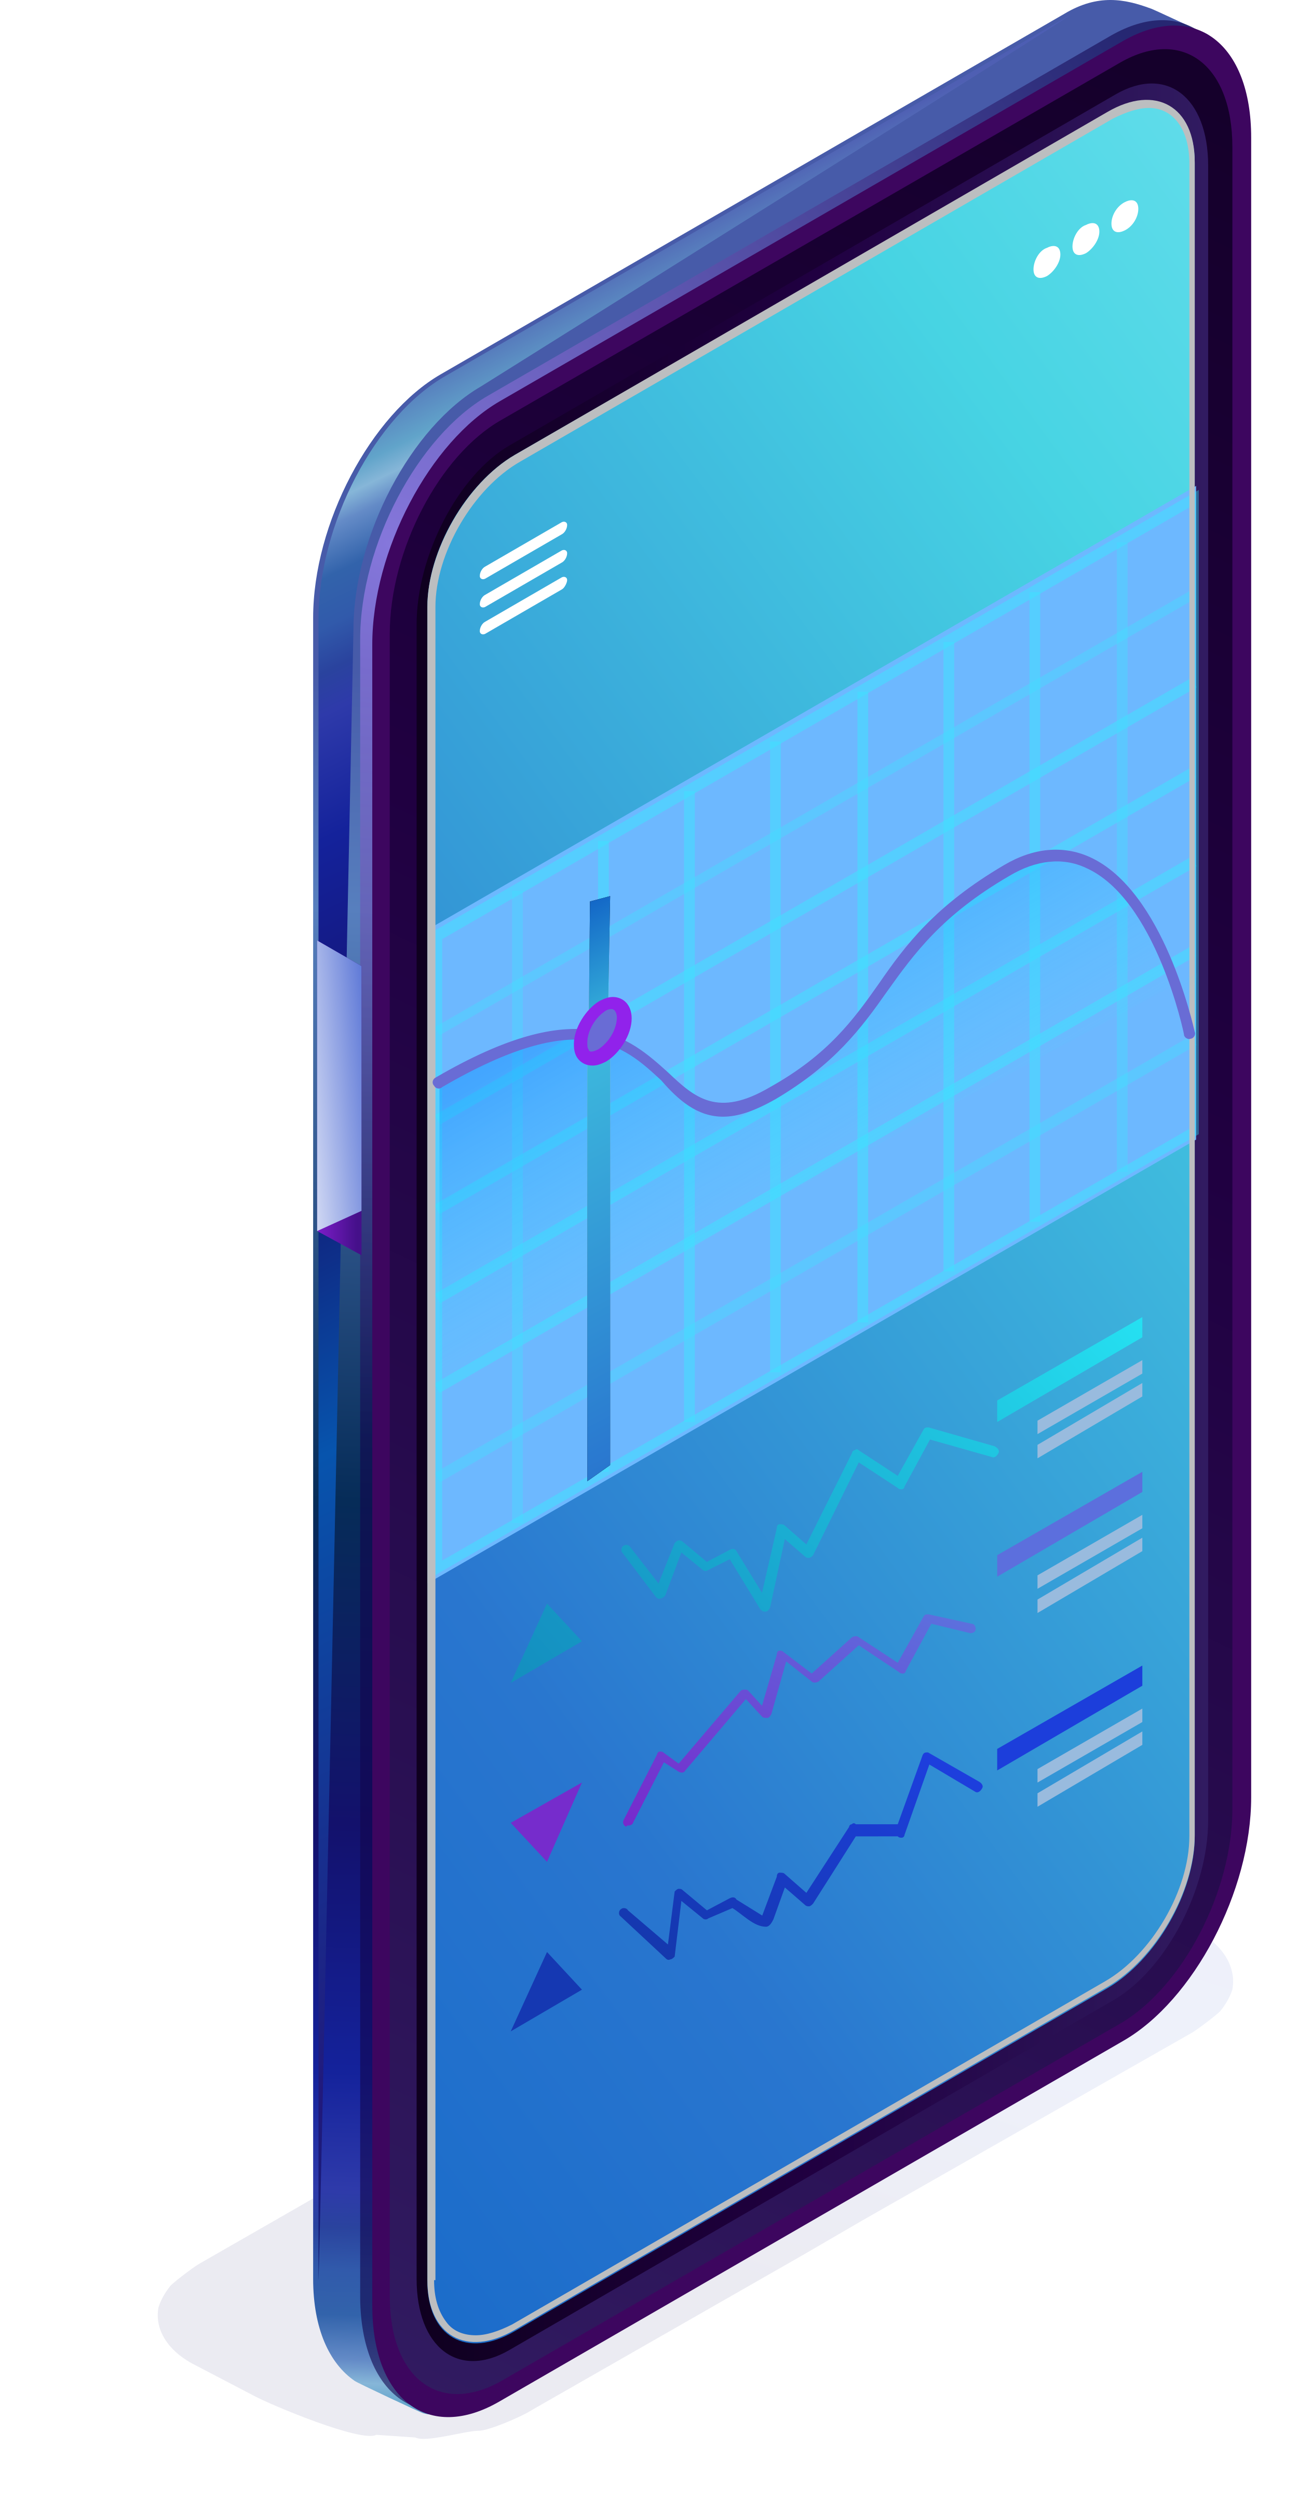 <?xml version="1.0" encoding="UTF-8"?> <svg xmlns="http://www.w3.org/2000/svg" width="174" height="335" viewBox="0 0 174 335" fill="none"> <g opacity="0.2"> <g opacity="0.4" filter="url(#filter0_f)"> <path d="M160.695 258.847L152.408 254.522C150.066 253.26 137.996 248.214 136.014 249.295L130.79 248.935C129.349 248.214 124.124 249.836 122.323 249.836C120.881 249.836 116.378 251.818 115.297 252.539L78.726 273.445L70.98 277.95L26.662 303.362C25.761 303.902 23.419 305.705 22.879 306.245C22.158 307.146 21.618 308.048 21.258 309.129C20.717 311.832 22.158 314.716 25.761 316.698L34.048 321.024C36.39 322.285 48.461 327.331 50.442 326.25L55.667 326.61C57.108 327.331 62.332 325.709 64.134 325.709C65.575 325.709 70.079 323.727 71.16 323.006L107.73 302.1L115.477 297.595L159.794 272.364C160.695 271.823 163.037 270.021 163.577 269.48C164.298 268.579 164.838 267.678 165.199 266.596C165.739 263.713 164.118 260.829 160.695 258.847Z" fill="url(#paint0_linear)"></path> </g> </g> <path d="M59.092 317.957L142.683 269.658C152.051 264.251 159.797 249.653 159.797 237.037V14.643C159.797 8.335 165.021 6.894 161.779 4.551C161.599 4.551 154.393 1.126 154.212 1.126C150.79 -0.135 147.187 -0.856 142.683 1.847L59.092 50.147C49.724 55.553 41.978 70.151 41.978 82.767V305.342C41.978 312.01 44.14 316.696 47.563 319.038C47.743 319.219 56.57 323.364 56.75 323.364C59.813 324.265 54.949 320.48 59.092 317.957Z" fill="url(#paint1_linear)"></path> <path d="M59.812 50.326L143.402 2.026C147.906 -0.497 64.496 51.767 64.496 51.767C55.128 57.174 47.381 71.772 47.381 84.388C47.381 84.388 42.697 312.008 42.697 305.34V82.946C42.697 70.33 50.264 55.732 59.812 50.326Z" fill="url(#paint2_linear)"></path> <path opacity="0.6" d="M65.577 321.021L148.987 272.722C158.355 267.315 166.102 252.717 166.102 240.101V17.707C166.102 5.092 158.535 -0.675 148.987 4.731L65.397 53.031C56.029 58.437 48.282 73.035 48.282 85.651V308.045C48.463 320.661 56.029 326.428 65.577 321.021Z" fill="url(#paint3_radial)"></path> <path d="M67.018 321.744L150.608 273.444C159.976 268.038 167.723 253.44 167.723 240.824V18.43C167.723 5.814 160.156 0.047 150.608 5.454L67.018 53.753C57.65 59.16 49.904 73.758 49.904 86.374V308.948C49.904 321.564 57.47 327.331 67.018 321.744Z" fill="url(#paint4_linear)"></path> <path d="M165.203 242.444V19.689C165.203 8.695 158.538 3.649 150.251 8.335L67.201 56.274C58.914 60.96 52.248 73.756 52.248 84.929V307.684C52.248 318.678 58.914 323.724 67.201 319.038L150.251 271.099C158.538 266.233 165.203 253.437 165.203 242.444Z" fill="url(#paint5_linear)"></path> <path d="M161.957 243.886V22.212C161.957 13.021 156.372 8.695 149.527 12.66L68.278 59.698C61.432 63.663 55.847 74.477 55.847 83.668V305.341C55.847 314.533 61.432 318.858 68.278 314.893L149.527 267.855C156.372 263.71 161.957 253.077 161.957 243.886Z" fill="url(#paint6_linear)"></path> <path d="M148.446 15.185C154.932 11.4 160.156 14.464 160.156 21.853V246.05C160.156 253.619 154.932 262.63 148.446 266.415L68.999 312.372C62.514 316.156 57.29 313.092 57.29 305.703V81.327C57.29 73.757 62.514 64.746 68.999 60.962L148.446 15.185Z" fill="url(#paint7_linear)"></path> <path d="M160.34 152.697L57.293 212.171V124.583L160.34 65.109V152.697Z" fill="#6DB8FF"></path> <path d="M75.307 71.595L65.038 77.542C64.678 77.723 64.318 77.542 64.318 77.182C64.318 76.641 64.678 76.101 65.038 75.92L75.307 69.973C75.667 69.793 76.027 69.973 76.027 70.334C76.027 70.874 75.667 71.415 75.307 71.595ZM65.038 79.705L75.307 73.758C75.667 73.578 76.027 73.758 76.027 74.118C76.027 74.659 75.667 75.2 75.307 75.38L65.038 81.327C64.678 81.507 64.318 81.327 64.318 80.967C64.318 80.426 64.678 79.885 65.038 79.705ZM65.038 83.309L75.307 77.362C75.667 77.182 76.027 77.362 76.027 77.723C76.027 78.083 75.667 78.804 75.307 78.984L65.038 84.931C64.678 85.112 64.318 84.931 64.318 84.571C64.318 84.03 64.678 83.49 65.038 83.309Z" fill="white"></path> <path d="M138.542 36.093C138.542 37.174 139.262 37.535 140.343 36.994C141.244 36.453 142.145 35.192 142.145 34.111C142.145 33.029 141.424 32.669 140.343 33.209C139.262 33.57 138.542 35.012 138.542 36.093Z" fill="white"></path> <path d="M143.768 33.026C143.768 34.108 144.489 34.468 145.57 33.928C146.47 33.387 147.371 32.125 147.371 31.044C147.371 29.963 146.65 29.602 145.57 30.143C144.489 30.503 143.768 31.945 143.768 33.026Z" fill="white"></path> <path d="M148.991 29.964C148.991 31.045 149.711 31.406 150.792 30.865C151.873 30.324 152.594 29.063 152.594 27.982C152.594 26.9 151.873 26.54 150.792 27.08C149.711 27.621 148.991 28.883 148.991 29.964Z" fill="white"></path> <path d="M133.676 190.542L153.133 179.188V176.484L133.676 187.658V190.542Z" fill="url(#paint8_linear)"></path> <path d="M133.676 237.229L153.133 225.875V223.172L133.676 234.346V237.229Z" fill="#1C3EDB"></path> <g opacity="0.7"> <g opacity="0.7"> <path opacity="0.7" d="M57.833 211.448L58.913 210.727L160.699 151.975V65.648L57.833 124.942V211.448ZM159.438 151.254L59.274 209.105V125.843L159.438 67.991V151.254Z" fill="#2AF6FF"></path> </g> <g opacity="0.7"> <g opacity="0.7"> <path opacity="0.7" d="M149.711 72.68H151.152V157.024H149.711V72.68Z" fill="#2AF6FF"></path> </g> <path opacity="0.7" d="M138 79.348H139.441V163.692H138V79.348Z" fill="#2AF6FF"></path> <path opacity="0.7" d="M126.473 86.016H127.914V170.36H126.473V86.016Z" fill="#2AF6FF"></path> <path opacity="0.7" d="M114.942 92.684H116.383V177.208H114.942V92.684Z" fill="#2AF6FF"></path> <path opacity="0.7" d="M103.231 99.352H104.672V183.876H103.231V99.352Z" fill="#2AF6FF"></path> <path opacity="0.7" d="M91.703 106.02H93.144V190.544H91.703V106.02Z" fill="#2AF6FF"></path> <path opacity="0.7" d="M80.172 112.688H81.613V197.212H80.172V112.688Z" fill="#2AF6FF"></path> <g opacity="0.7"> <path opacity="0.7" d="M68.645 119.359H70.086V204.064H68.645V119.359Z" fill="#2AF6FF"></path> </g> </g> <g opacity="0.7"> <g opacity="0.7"> <path opacity="0.7" d="M159.698 79.064L160.328 80.156L58.921 138.729L58.29 137.636L159.698 79.064Z" fill="#2AF6FF"></path> </g> <path opacity="0.7" d="M159.686 90.845L160.406 92.094L58.999 150.666L58.278 149.417L159.686 90.845Z" fill="#2AF6FF"></path> <path opacity="0.7" d="M159.608 102.869L160.328 104.117L58.921 162.689L58.2 161.441L159.608 102.869Z" fill="#2AF6FF"></path> <path opacity="0.7" d="M159.682 114.806L160.402 116.055L58.995 174.627L58.275 173.378L159.682 114.806Z" fill="#2AF6FF"></path> <path opacity="0.7" d="M159.604 126.833L160.324 128.082L58.917 186.654L58.196 185.406L159.604 126.833Z" fill="#2AF6FF"></path> <g opacity="0.7"> <path opacity="0.7" d="M159.678 138.775L160.398 140.023L58.991 198.596L58.271 197.347L159.678 138.775Z" fill="#2AF6FF"></path> </g> </g> </g> <path d="M139.081 192.162L153.133 184.052V182.25L139.081 190.36V192.162Z" fill="#99BBDE"></path> <path d="M139.081 238.85L153.133 230.74V228.938L139.081 237.047V238.85Z" fill="#99BBDE"></path> <path d="M139.081 195.405L153.133 187.115V185.312L139.081 193.603V195.405Z" fill="#99BBDE"></path> <path d="M139.081 242.092L153.133 233.802V232L139.081 240.29V242.092Z" fill="#99BBDE"></path> <path d="M133.676 211.268L153.133 199.914V197.211L133.676 208.385V211.268Z" fill="#5C6FDD"></path> <path d="M139.081 212.889L153.133 204.779V202.977L139.081 211.087V212.889Z" fill="#99BBDE"></path> <path d="M139.081 216.132L153.133 207.841V206.039L139.081 214.329V216.132Z" fill="#99BBDE"></path> <path d="M68.999 60.962L148.446 15.005C154.932 11.221 160.156 14.284 160.156 21.674V245.87C160.156 253.439 154.932 262.45 148.446 266.235L68.999 312.192C62.514 315.976 57.29 312.913 57.29 305.524V81.327C57.29 73.938 62.514 64.747 68.999 60.962ZM58.19 305.524C58.19 307.866 58.731 309.669 59.812 311.11C60.713 312.372 62.154 312.913 63.775 312.913C65.216 312.913 66.838 312.372 68.639 311.471L148.086 265.514C154.391 261.91 159.436 253.259 159.436 246.05V21.854C159.436 17.348 157.274 14.465 154.031 14.465C152.59 14.465 150.968 15.005 149.167 15.906L69.72 61.863C63.415 65.468 58.371 74.118 58.371 81.327V305.524H58.19Z" fill="#BCBEC0"></path> <path opacity="0.5" d="M159.619 138.64C159.619 138.64 152.773 106.561 135.118 116.834C117.283 127.106 119.805 137.379 103.772 146.57C85.937 156.843 91.882 126.205 58.914 145.309V184.958L160.52 130.35L159.619 138.64Z" fill="url(#paint9_linear)"></path> <path d="M96.926 149.63C98.908 149.63 101.069 148.909 103.952 147.287C111.879 142.601 115.482 137.735 118.904 132.869C122.507 127.823 126.291 122.596 135.298 117.37C138.901 115.207 142.504 114.847 145.567 116.289C154.935 120.434 158.718 138.456 158.718 138.636C158.718 138.997 159.258 139.357 159.619 139.177C159.979 139.177 160.339 138.636 160.159 138.276C159.979 137.555 156.016 119.352 146.107 114.847C142.504 113.225 138.541 113.585 134.578 115.928C125.39 121.335 121.427 126.561 117.824 131.788C114.401 136.654 110.978 141.34 103.231 145.665C96.205 149.81 93.143 147.107 89.54 143.682C84.315 138.997 77.83 133.049 58.373 144.403C58.013 144.584 57.833 145.124 58.193 145.485C58.373 145.845 58.914 146.025 59.274 145.665C77.83 134.852 83.595 140.078 88.639 144.764C90.981 147.467 93.503 149.63 96.926 149.63Z" fill="#696CD5"></path> <path d="M81.793 196.308L78.73 198.471V139.719L80.532 138.457L81.793 138.637V196.308Z" fill="url(#paint10_linear)"></path> <path d="M81.793 196.308L78.73 198.471V139.719L80.532 138.457L81.793 138.637V196.308Z" fill="url(#paint11_linear)"></path> <path d="M79.091 120.795L81.793 120.074L81.433 139.178L79.811 139.718L78.91 139.538L79.091 120.795Z" fill="url(#paint12_linear)"></path> <path d="M79.091 120.795L81.793 120.074L81.433 139.178L79.811 139.718L78.91 139.538L79.091 120.795Z" fill="url(#paint13_linear)"></path> <path d="M83.594 136.472C83.594 138.274 82.333 140.617 80.711 141.518C79.09 142.419 77.829 141.698 77.829 139.896C77.829 138.094 79.09 135.751 80.711 134.85C82.333 133.769 83.594 134.49 83.594 136.472Z" fill="#696CD5"></path> <path d="M79.452 142.781C79.992 142.781 80.532 142.601 81.253 142.241C83.055 141.159 84.676 138.636 84.676 136.473C84.676 134.491 83.415 133.59 82.154 133.59C81.613 133.59 81.073 133.77 80.352 134.131C78.551 135.212 76.93 137.735 76.93 139.898C76.93 140.799 77.11 141.52 77.65 142.06C78.01 142.421 78.551 142.781 79.452 142.781ZM81.974 135.212C82.514 135.212 82.694 135.933 82.694 136.293C82.694 137.915 81.613 139.717 80.172 140.619C79.091 141.159 78.911 140.799 78.911 140.619C78.731 140.438 78.731 140.078 78.731 139.717C78.731 138.095 79.812 136.293 81.253 135.392C81.613 135.212 81.793 135.212 81.974 135.212Z" fill="#9122EB"></path> <path d="M102.508 215.956C102.868 215.956 103.049 215.776 103.229 215.415L105.21 206.224L107.913 208.567C108.093 208.747 108.273 208.747 108.453 208.747C108.633 208.747 108.813 208.567 108.994 208.387L115.119 195.951L120.343 199.376C120.523 199.556 120.703 199.556 120.884 199.556C121.064 199.556 121.244 199.376 121.244 199.195L124.667 192.888L132.954 195.231C133.314 195.411 133.674 195.05 133.854 194.69C134.035 194.329 133.674 193.969 133.314 193.789L124.487 191.266C124.126 191.266 123.946 191.266 123.766 191.626L120.343 197.754L115.119 194.329C114.939 194.149 114.758 194.149 114.578 194.329C114.398 194.329 114.218 194.51 114.218 194.69L108.093 206.945L105.21 204.422C105.03 204.242 104.85 204.242 104.49 204.242C104.31 204.242 104.129 204.422 104.129 204.782L102.148 213.433L98.725 207.846C98.545 207.486 98.184 207.486 97.824 207.666L94.762 209.288L91.519 206.585C91.339 206.404 91.159 206.404 90.978 206.404C90.798 206.404 90.618 206.585 90.438 206.765L88.276 212.171L84.493 207.305C84.313 206.945 83.772 206.945 83.592 207.125C83.232 207.305 83.232 207.846 83.412 208.026L87.916 213.974C88.096 214.154 88.276 214.334 88.636 214.154C88.817 214.154 88.997 213.974 89.177 213.793L91.339 208.026L94.221 210.369C94.401 210.549 94.762 210.549 94.942 210.369L97.824 208.927L101.787 215.415C101.968 215.776 102.328 215.956 102.508 215.956Z" fill="url(#paint14_linear)"></path> <path d="M102.68 258.172C103.18 258.172 103.5 257.532 103.68 257.172L105.212 252.91L107.914 255.253C108.094 255.433 108.275 255.433 108.455 255.433C108.635 255.433 108.815 255.253 108.995 255.073L114.722 246.062L120.345 246.061C120.525 246.242 120.705 246.242 120.885 246.242C121.065 246.242 121.245 246.061 121.245 245.881L124.58 236.435L130.782 240.114C131.142 240.294 131.502 239.934 131.683 239.573C131.863 239.213 131.502 238.853 131.142 238.672L124.4 234.812C124.04 234.812 123.86 234.812 123.68 235.173L120.345 244.439H114.722C114.542 244.259 114.361 244.259 114.181 244.439C114.001 244.439 113.821 244.62 113.821 244.8L108.094 253.631L105.212 251.108C105.032 250.928 104.852 250.927 104.491 250.927C104.311 250.927 104.131 251.108 104.131 251.468L102.18 256.672L98.727 254.532C98.546 254.171 98.186 254.172 97.826 254.352L94.763 255.974L91.52 253.27C91.34 253.09 91.16 253.09 90.98 253.09C90.8 253.09 90.62 253.27 90.44 253.451L89.539 260.55L84.18 255.974C83.999 255.613 83.459 255.613 83.279 255.793C82.919 255.974 82.919 256.514 83.099 256.695L89.178 262.352C89.359 262.532 89.539 262.713 89.899 262.532C90.079 262.532 90.26 262.352 90.44 262.172L91.34 254.712L94.223 257.055C94.403 257.235 94.763 257.235 94.943 257.055L98.18 255.672C99.53 256.482 101.033 258.172 102.68 258.172Z" fill="url(#paint15_linear)"></path> <path d="M84.314 244.607C84.494 244.607 84.854 244.427 84.854 244.247L88.998 236.137L90.979 237.399C91.34 237.579 91.7 237.579 91.88 237.218L99.987 227.667L102.149 230.009C102.329 230.19 102.509 230.19 102.869 230.19C103.05 230.19 103.23 230.009 103.41 229.649L105.392 222.62L108.814 225.324C108.995 225.504 109.355 225.504 109.715 225.324L115.12 220.458L120.524 224.062C120.704 224.242 120.885 224.242 121.065 224.242C121.245 224.242 121.425 224.062 121.425 223.882L124.848 217.574L130.072 218.836C130.433 218.836 130.793 218.655 130.793 218.295C130.793 217.934 130.613 217.574 130.252 217.574L124.488 216.312C124.127 216.312 123.947 216.312 123.767 216.673L120.344 222.801L115.12 219.376C114.94 219.196 114.579 219.196 114.219 219.376L108.814 224.242L105.031 221.359C104.851 221.178 104.671 221.179 104.491 221.179C104.311 221.179 104.13 221.359 104.13 221.719L102.149 228.568L100.347 226.585C100.167 226.405 100.167 226.405 99.807 226.405C99.627 226.405 99.447 226.405 99.266 226.585L90.979 236.317L88.998 234.875C88.818 234.695 88.638 234.695 88.457 234.695C88.277 234.695 88.097 234.875 88.097 235.056L83.593 243.887C83.413 244.247 83.593 244.607 83.954 244.788C83.954 244.607 84.134 244.607 84.314 244.607Z" fill="url(#paint16_linear)"></path> <path d="M78.012 219.917L73.328 214.871L68.464 225.504L78.012 219.917Z" fill="url(#paint17_linear)"></path> <path d="M78.012 266.605L73.328 261.559L68.464 272.192L78.012 266.605Z" fill="#1538B2"></path> <path d="M68.464 244.25L73.328 249.477L78.012 238.844L68.464 244.25Z" fill="#762CCC"></path> <path d="M48.461 129.448L42.516 126.023V164.951L48.461 168.195V129.448Z" fill="url(#paint18_linear)"></path> <path d="M48.461 129.448L42.516 126.023V164.951L48.461 162.248V129.448Z" fill="url(#paint19_linear)"></path> <defs> <filter id="filter0_f" x="13.148" y="240.75" width="160.153" height="94.045" filterUnits="userSpaceOnUse" color-interpolation-filters="sRGB"> <feFlood flood-opacity="0" result="BackgroundImageFix"></feFlood> <feBlend mode="normal" in="SourceGraphic" in2="BackgroundImageFix" result="shape"></feBlend> <feGaussianBlur stdDeviation="4" result="effect1_foregroundBlur"></feGaussianBlur> </filter> <linearGradient id="paint0_linear" x1="163.02" y1="202.676" x2="121.774" y2="325.021" gradientUnits="userSpaceOnUse"> <stop offset="0.01" stop-color="#1939AB"></stop> <stop offset="0.603" stop-color="#2748BD"></stop> <stop offset="0.904" stop-color="#05035C"></stop> </linearGradient> <linearGradient id="paint1_linear" x1="177.68" y1="94.17" x2="163.18" y2="526.67" gradientUnits="userSpaceOnUse"> <stop stop-color="#475BA9"></stop> <stop offset="0.074" stop-color="#577FBE"></stop> <stop offset="0.257" stop-color="#062C58"></stop> <stop offset="0.357" stop-color="#13116C"></stop> <stop offset="0.434" stop-color="#14229B"></stop> <stop offset="0.47" stop-color="#2E3AAA"></stop> <stop offset="0.482" stop-color="#2A439E"></stop> <stop offset="0.495" stop-color="#315AAB"></stop> <stop offset="0.509" stop-color="#3263AB"></stop> <stop offset="0.523" stop-color="#648BC7"></stop> <stop offset="0.53" stop-color="#86B6D8"></stop> <stop offset="0.537" stop-color="#61A4CA"></stop> <stop offset="0.562" stop-color="#4F5FB3"></stop> <stop offset="0.586" stop-color="#3D58B8"></stop> <stop offset="0.608" stop-color="#2B3488"></stop> <stop offset="0.626" stop-color="#1D2884"></stop> <stop offset="0.672" stop-color="#111B79"></stop> <stop offset="0.749" stop-color="#0B0E5D"></stop> <stop offset="0.813" stop-color="#07055C"></stop> <stop offset="1" stop-color="#000741"></stop> </linearGradient> <linearGradient id="paint2_linear" x1="27.18" y1="322.668" x2="-156.972" y2="-52.987" gradientUnits="userSpaceOnUse"> <stop offset="0.003" stop-color="#0D1D74"></stop> <stop offset="0.074" stop-color="#21197C"></stop> <stop offset="0.257" stop-color="#0754AD"></stop> <stop offset="0.357" stop-color="#13116C"></stop> <stop offset="0.434" stop-color="#14229B"></stop> <stop offset="0.47" stop-color="#2E3AAA"></stop> <stop offset="0.482" stop-color="#2A439E"></stop> <stop offset="0.495" stop-color="#315AAB"></stop> <stop offset="0.509" stop-color="#3263AB"></stop> <stop offset="0.523" stop-color="#648BC7"></stop> <stop offset="0.53" stop-color="#86B6D8"></stop> <stop offset="0.537" stop-color="#61A4CA"></stop> <stop offset="0.562" stop-color="#4F5FB3"></stop> <stop offset="0.586" stop-color="#3D58B8"></stop> <stop offset="0.608" stop-color="#2B3488"></stop> <stop offset="0.626" stop-color="#1D2884"></stop> <stop offset="0.672" stop-color="#111B79"></stop> <stop offset="0.749" stop-color="#0B0E5D"></stop> <stop offset="0.813" stop-color="#07055C"></stop> <stop offset="1" stop-color="#000741"></stop> </linearGradient> <radialGradient id="paint3_radial" cx="0" cy="0" r="1" gradientUnits="userSpaceOnUse" gradientTransform="translate(51.872 72.364) rotate(180) scale(120.623 120.671)"> <stop stop-color="#AF8AFC"></stop> <stop offset="1" stop-color="#10054D"></stop> </radialGradient> <linearGradient id="paint4_linear" x1="42.144" y1="184.53" x2="375.628" y2="80.176" gradientUnits="userSpaceOnUse"> <stop offset="0.187" stop-color="#3D065F"></stop> <stop offset="0.934" stop-color="#3D065F"></stop> </linearGradient> <linearGradient id="paint5_linear" x1="37.801" y1="313.633" x2="207.249" y2="-44.273" gradientUnits="userSpaceOnUse"> <stop stop-color="#311B61"></stop> <stop offset="0.203" stop-color="#290F52"></stop> <stop offset="0.495" stop-color="#200041"></stop> <stop offset="1" stop-color="#0F001F"></stop> </linearGradient> <linearGradient id="paint6_linear" x1="161.913" y1="163.671" x2="55.567" y2="163.671" gradientUnits="userSpaceOnUse"> <stop stop-color="#311B61"></stop> <stop offset="0.203" stop-color="#290F52"></stop> <stop offset="0.495" stop-color="#200041"></stop> <stop offset="1" stop-color="#0F001F"></stop> </linearGradient> <linearGradient id="paint7_linear" x1="43.816" y1="375.246" x2="357.319" y2="144.012" gradientUnits="userSpaceOnUse"> <stop offset="0.03" stop-color="#1366C7"></stop> <stop offset="0.281" stop-color="#2976CF"></stop> <stop offset="0.675" stop-color="#47D4E3"></stop> <stop offset="1" stop-color="#8EEBF7"></stop> </linearGradient> <linearGradient id="paint8_linear" x1="72.846" y1="245.443" x2="168.809" y2="161.226" gradientUnits="userSpaceOnUse"> <stop offset="0.035" stop-color="#138BBD"></stop> <stop offset="0.226" stop-color="#169AC7"></stop> <stop offset="0.595" stop-color="#1FC3DF"></stop> <stop offset="1" stop-color="#2AF6FF"></stop> </linearGradient> <linearGradient id="paint9_linear" x1="111.72" y1="161.539" x2="88.014" y2="120.494" gradientUnits="userSpaceOnUse"> <stop stop-color="#2AF6FF" stop-opacity="0"></stop> <stop offset="1" stop-color="#0075FF"></stop> </linearGradient> <linearGradient id="paint10_linear" x1="92.406" y1="191.458" x2="62.871" y2="135.739" gradientUnits="userSpaceOnUse"> <stop></stop> <stop offset="1" stop-color="white"></stop> </linearGradient> <linearGradient id="paint11_linear" x1="92.406" y1="191.458" x2="62.871" y2="135.739" gradientUnits="userSpaceOnUse"> <stop stop-color="#2976CF"></stop> <stop offset="1" stop-color="#41C8E0"></stop> </linearGradient> <linearGradient id="paint12_linear" x1="76.311" y1="122.283" x2="86.133" y2="140.758" gradientUnits="userSpaceOnUse"> <stop></stop> <stop offset="1" stop-color="white"></stop> </linearGradient> <linearGradient id="paint13_linear" x1="76.311" y1="122.283" x2="86.133" y2="140.758" gradientUnits="userSpaceOnUse"> <stop stop-color="#1367C7"></stop> <stop offset="1" stop-color="#45D1E3"></stop> </linearGradient> <linearGradient id="paint14_linear" x1="66.528" y1="238.249" x2="162.492" y2="154.033" gradientUnits="userSpaceOnUse"> <stop offset="0.035" stop-color="#138BBD"></stop> <stop offset="0.226" stop-color="#169AC7"></stop> <stop offset="0.595" stop-color="#1FC3DF"></stop> <stop offset="1" stop-color="#2AF6FF"></stop> </linearGradient> <linearGradient id="paint15_linear" x1="149.417" y1="237.287" x2="118.174" y2="299.594" gradientUnits="userSpaceOnUse"> <stop offset="0.01" stop-color="#1F40E8"></stop> <stop offset="1" stop-color="#103495"></stop> </linearGradient> <linearGradient id="paint16_linear" x1="75.68" y1="254.172" x2="124.806" y2="135.504" gradientUnits="userSpaceOnUse"> <stop offset="0.03" stop-color="#7C1DC9"></stop> <stop offset="0.214" stop-color="#6E41D2"></stop> <stop offset="0.618" stop-color="#4C9BE8"></stop> <stop offset="1" stop-color="#2AF6FF"></stop> </linearGradient> <linearGradient id="paint17_linear" x1="60.208" y1="231.038" x2="156.171" y2="146.823" gradientUnits="userSpaceOnUse"> <stop offset="0.035" stop-color="#138BBD"></stop> <stop offset="0.226" stop-color="#169AC7"></stop> <stop offset="0.595" stop-color="#1FC3DF"></stop> <stop offset="1" stop-color="#2AF6FF"></stop> </linearGradient> <linearGradient id="paint18_linear" x1="48.395" y1="147.116" x2="42.54" y2="147.116" gradientUnits="userSpaceOnUse"> <stop offset="0.096" stop-color="#45108A"></stop> <stop offset="1" stop-color="#7C1DC9"></stop> </linearGradient> <linearGradient id="paint19_linear" x1="37.011" y1="145.927" x2="49.64" y2="144.813" gradientUnits="userSpaceOnUse"> <stop stop-color="white"></stop> <stop offset="1" stop-color="#627CD8"></stop> </linearGradient> </defs> </svg> 